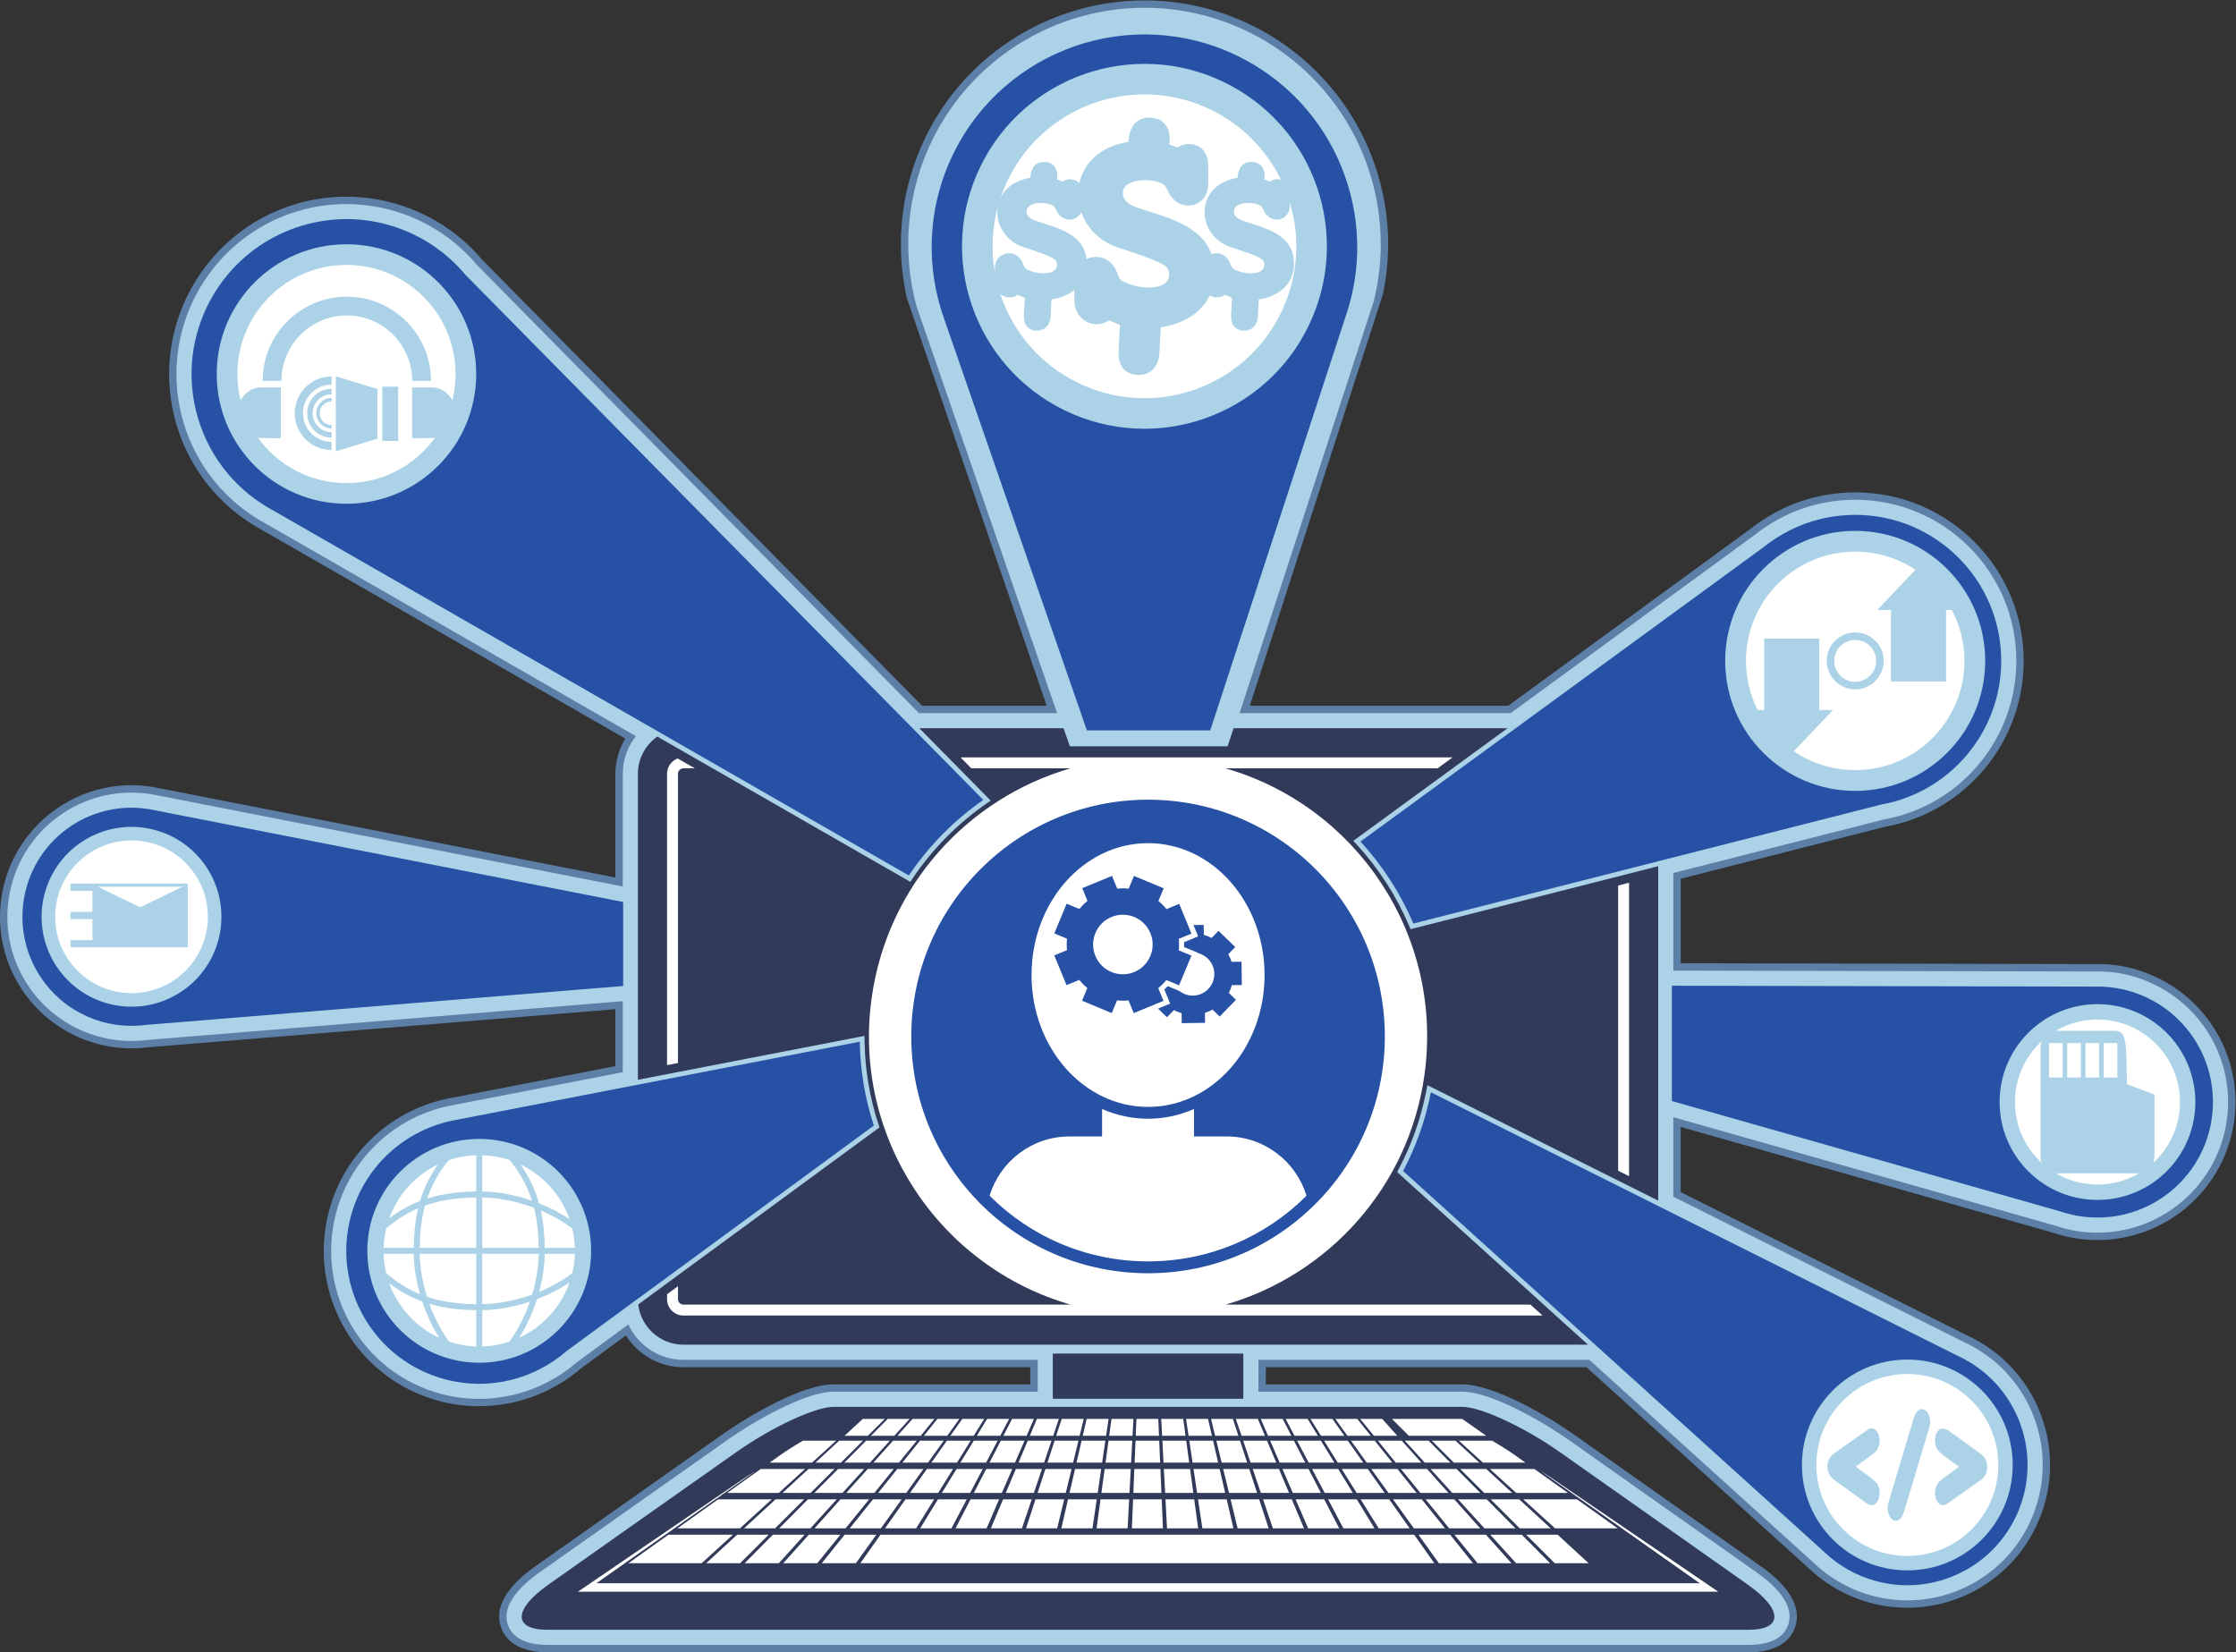 <?xml version="1.0" encoding="UTF-8" standalone="no"?>
<svg
   xmlns:dc="http://purl.org/dc/elements/1.1/"
   xmlns:cc="http://creativecommons.org/ns#"
   xmlns:rdf="http://www.w3.org/1999/02/22-rdf-syntax-ns#"
   xmlns:svg="http://www.w3.org/2000/svg"
   xmlns="http://www.w3.org/2000/svg"
   viewBox="0 0 1454.907 1075.067"
   height="1075.067"
   width="1454.907"
   xml:space="preserve"
   id="svg2"
   version="1.1"><rect x="0" y="0" width="1454.907" height="1075.067" fill="#333333" stroke="none"/><defs
     id="defs6" /><g
     transform="matrix(1.333,0,0,-1.333,0,1075.067)"
     id="g10"><g
       transform="scale(0.1)"
       id="g12"><path
         id="path14"
         style="fill:#5b7fa7;fill-opacity:1;fill-rule:evenodd;stroke:none"
         d="m 6178.77,1391.52 v -83.83 h 960.3 c 151.28,0 413.61,-153.09 537.57,-240.5 l 918.13,-647.299 c 34.65,-24.422 68.32,-51.629 97.58,-82.352 56.68,-59.5 100.45,-138.418 67.85,-221.629 C 8724.22,24.129 8623.54,0 8534.73,0 H 2672.85 c -88.71,0 -189.2,24.07 -225.14,115.742 -49.2,125.449 72.65,238.52 165.75,304.149 l 918.13,647.299 c 123.82,87.3 385.15,240.5 536.27,240.5 h 961.28 v 83.83 H 3336.09 c -115.51,0 -220.61,59.53 -280.74,155.23 l -220.76,-162 C 2646.2,1222.67 2385.7,1162.47 2145.34,1226 c -404.94,107.03 -646.69,522.47 -539.65,927.43 75.44,285.42 309.3,500.88 599.31,552.98 l 798.94,154.76 V 3139 L 724.641,2953.09 c -243.192,-31.41 -483.528,78.48 -618.649,283.2 -93.828,142.15 -127.051,315.76 -92.886,482.55 69.203,337.89 394.32,561.69 734.586,504.58 L 3003.94,3781.63 v 506.38 c 0,60.98 16.85,120.34 48.17,171.92 l -1770.2,1016.45 c -203.66,109.28 -354.211,293.73 -420.347,515.22 -136.528,457.21 124.828,940.92 581.917,1077.4 164.62,49.16 340.27,47.64 504.28,-3.24 158.22,-49.08 299.41,-142.14 406.15,-268.9 L 4500.68,4620.17 h 608.61 l -682.32,1988.8 c -59.83,262.98 -28.5,541.28 89.76,784.56 286.85,590.14 999.46,836.58 1589.61,549.72 490.87,-238.6 756.21,-782.05 644.16,-1314.1 L 6100.62,4620.17 h 1261.71 l 1184.13,864.84 c 145.44,114.82 323.99,176.66 509.3,176.66 454.22,0 822.48,-368.29 822.48,-822.48 0.01,-396.65 -283.86,-737.9 -674.1,-809.12 L 8203.97,3775.73 v -412.44 l 2053.13,-4.24 c 168.5,-2.74 334.7,-75.78 454.3,-193.87 131.9,-130.13 198.8,-301.26 200.4,-472.97 v -8.76 c -0.6,-170.12 -65.2,-340.14 -194.1,-470.77 -180.9,-183.3 -450.3,-247.31 -694.3,-165.33 l -1819.43,516.94 v -318.06 l 1397.4,-699.05 c 169.75,-78.1 300.18,-219.85 363.85,-395.56 C 10096.2,790.242 9908.89,390.16 9547.5,259.219 9301.22,170 9025.89,226.469 8834.83,404.738 L 7744.01,1391.52 H 6178.77 v 0" /><path
         id="path16"
         style="fill:#abd2e7;fill-opacity:1;fill-rule:evenodd;stroke:none"
         d="m 6142.76,1427.53 v -155.82 h 996.31 c 140.96,0 399.55,-151.26 516.83,-233.95 L 8574.03,390.469 C 8650.22,336.738 8768.34,235.32 8726.68,129.059 8696.77,52.75 8607.21,35.988 8534.73,35.988 H 2672.85 c -72.35,0 -161.76,16.711 -191.63,92.891 -41.69,106.301 76.79,207.871 152.98,261.59 l 918.14,647.301 c 117,82.5 374.73,233.94 515.52,233.94 h 997.28 v 155.82 H 3336.09 c -119.8,0 -221.95,70.83 -268.79,172.64 l -255.15,-187.23 c -180.13,-155.59 -427.31,-213.01 -657.61,-152.13 -385.81,101.97 -616.03,497.6 -514.05,883.42 71.97,272.27 295.02,477.2 571.35,526.84 l 828.1,160.41 v 346.57 L 720.855,2988.9 c -229.875,-30.02 -457.027,73.62 -584.82,267.22 -184.137,278.96 -106.976,655.71 171.988,839.85 127.93,84.45 282.524,117.2 433.7,91.97 l 1.011,-0.19 2297.206,-449.85 v 550.11 c 0,67.9 23.38,132.24 64.08,183.62 L 1299.39,5507.88 c -195.43,104.68 -339.874,281.52 -403.331,494.04 -131.063,438.91 118.811,901.52 557.711,1032.58 316.46,94.5 661.79,-9.61 873.5,-261.91 l 2158.34,-2188.4 h 674.27 l -686.89,1988.77 c -72.02,267.26 -45.8,554.03 76.12,804.83 278.31,572.57 968.93,811.4 1541.49,533.09 275.83,-134.08 485.26,-370.11 585.57,-659.87 73.66,-212.75 83.61,-441.07 29.07,-657.86 L 6050.97,4584.19 h 1323.1 l 1194.17,872.13 c 139.2,110.11 310.03,169.35 487.52,169.35 434.35,0 786.51,-352.16 786.51,-786.48 0,-380.02 -272.39,-706.39 -645.8,-773.92 L 8167.98,3803.72 v -476.38 l 2088.52,-4.29 c 159,-2.58 316.4,-71.75 429.7,-183.48 250.5,-247.33 253.2,-651.03 5.9,-901.61 -171.6,-173.78 -426.8,-234.22 -658,-156.21 l -1866.12,530.19 v -387.95 l 1417.81,-709.27 c 161.23,-74.01 285.12,-208.47 345.59,-375.37 124.22,-342.881 -53.25,-722.041 -396.14,-846.291 -234.03,-84.77 -494.83,-30.911 -676.25,138.382 L 7757.87,1427.53 H 6142.76 v 0" /><path
         id="path18"
         style="fill:#313a59;fill-opacity:1;fill-rule:evenodd;stroke:none"
         d="m 3336.09,1501.33 h 4415.3 l -931.56,842.7 8.5,16.09 c 62.65,118.77 107.41,246.06 133.3,377.81 l 5.95,30.17 1126.58,-563.56 v 1632.38 l -1208.89,-307.41 -7.87,18.45 c -61.65,144.45 -147.63,277.75 -253.75,393.51 l -17.67,19.3 752.5,549.58 H 6021.15 l -28.86,-88.27 h -770.07 l -30.62,88.27 h -703.99 l 348.27,-353.13 -22.79,-15.87 c -140.3,-97.76 -261.81,-220.89 -357.43,-362.7 l -12.18,-18.07 -1235.04,709.2 c -57.17,-40.35 -94.69,-106.86 -94.69,-181.77 V 2794.42 l 1105.93,214.2 0.48,-27.88 c 2.32,-136.81 25.03,-272.53 67.41,-402.64 l 5.25,-16.1 -1177.55,-864.12 c 12.89,-110.25 107.26,-196.55 220.82,-196.55 v 0 z M 2672.85,109.809 c 976.44,0 1954.18,0 2930.62,0 976.43,0 1954.17,0 2931.26,0 169.77,0 168.5,99.152 -3.24,220.332 C 8378.63,438 8225.18,546.02 8072.74,653.742 c -152.73,107.949 -305.98,215.637 -459.37,323.699 -171.88,121.089 -385.54,220.449 -474.3,220.449 -511.86,0 -1024.38,0 -1536.26,0 -511.21,0 -1023.73,0 -1534.95,0 -88.77,0 -301.12,-99.36 -472.99,-220.449 C 3441.48,869.379 3288.39,761.559 3135.48,653.742 2982.57,545.898 2829.61,438 2676.74,330.141 2505,208.961 2503.09,109.809 2672.85,109.809 v 0 z M 6068.96,1458.13 v -220.64 h -930 v 220.64 h 930 v 0" /><path
         id="path20"
         style="fill:#ffffff;fill-opacity:1;fill-rule:evenodd;stroke:none"
         d="m 4688.64,4368.07 h 894.07 c 13.04,0.17 26.14,0.17 39.24,0 h 1468.43 l -73.08,-53.38 H 5981.74 C 6623.51,4130.32 7048.3,3497.17 6953,2816.85 6876.13,2268.13 6482.35,1841.87 5982.55,1697 h 1488.17 l 59,-53.36 H 5625.3 c -13.11,-0.2 -26.28,-0.2 -39.47,0 H 3336.09 c -44.02,0 -80.04,36.01 -80.04,80.04 v 23.94 l 53.37,39.16 v -63.1 c 0,-14.68 12,-26.68 26.67,-26.68 h 1890.08 c -641.76,184.37 -1066.56,817.53 -971.25,1497.82 76.87,548.73 470.64,975.01 970.46,1119.87 h -484.11 l -52.63,53.38 z M 7951.88,3756.19 V 2324.05 l -53.37,26.69 v 1391.88 l 53.37,13.57 z M 3256.05,2866 v 1422.03 c 0,34.1 21.61,63.37 51.8,74.86 l 83.91,-48.2 h -55.67 c -14.67,0 -26.67,-12 -26.67,-26.67 V 2876.33 L 3256.05,2866 v 0" /><path
         id="path22"
         style="fill:#ffffff;fill-opacity:1;fill-rule:evenodd;stroke:none"
         d="m 8387.01,295.75 -809.57,552.211 c -14.92,10.18 -34.77,22.91 -57.77,36.93 L 8296.74,337.07 h -5385.3 l 777.49,548.071 C 3665.76,871 3645.77,858.172 3630.79,847.961 L 2821.15,295.75 h 5565.86 v 0" /><path
         id="path24"
         style="fill:#ffffff;fill-opacity:1;fill-rule:evenodd;stroke:none"
         d="m 7896.34,605.09 -198.7,141.492 H 7435.25 L 7590.62,605.09 h 305.72 z M 7653.86,777.762 7489.79,894.59 h -217.04 l 128.27,-116.828 h 252.84 z m -207.84,148 -47.58,33.867 c -25.8,18.359 -67.81,45.471 -114.84,73.101 h -162.52 l 117.44,-106.968 h 207.5 z m -308.79,213.328 h -342.76 l 82.74,-82.49 h 377.82 l -117.8,82.49 z m -147.99,-106.36 107.27,-106.968 h 124.45 l -116.2,106.968 H 6989.24 Z M 7127.8,894.59 7245,777.762 h 136.77 L 7254.84,894.59 H 7127.8 Z M 7276.27,746.582 7418.2,605.09 h 151.18 l -153.74,141.492 h -139.37 z m -418.9,286.148 97.17,-106.968 h 124.82 L 6973.34,1032.73 H 6857.37 Z M 6982.86,894.59 7088.99,777.762 H 7226.1 L 7110.26,894.59 h -127.4 z M 7117.29,746.582 7245.83,605.09 h 151.54 l -140.34,141.492 h -139.74 z m -370.36,392.508 h -107.44 l 67.06,-82.49 h 114.23 l -73.85,82.49 z m -20.98,-106.36 87,-106.968 h 125.01 l -95.79,106.968 h -116.22 z m 112.35,-138.14 95.04,-116.828 h 137.18 L 6965.88,894.59 H 6838.3 Z M 6958.69,746.582 7073.82,605.09 H 7225.2 L 7098.45,746.582 H 6958.69 Z M 6625.2,1139.09 h -107.01 l 59.14,-82.49 h 114 l -66.13,82.49 z m -30.77,-106.36 76.73,-106.968 h 125.08 l -85.78,106.968 h -116.03 z m 99.11,-138.14 83.84,-116.828 h 137.56 L 6821.23,894.59 H 6693.54 Z M 6799.76,746.582 6901.35,605.09 h 152.09 l -113.5,141.492 h -140.18 z m -295.87,392.508 h -107.15 l 51.45,-82.49 h 113.91 l -58.21,82.49 z m -40.8,-106.36 66.72,-106.968 h 124.65 l -75.51,106.968 h -115.86 z m 86.19,-138.14 72.89,-116.828 h 136.8 l -82.5,116.828 h -127.19 z m 92.32,-148.008 88.28,-141.492 h 151.09 l -99.95,141.492 H 6641.6 Z m -258.7,392.508 h -107.47 l 43.53,-82.49 h 114.35 l -50.41,82.49 z m -51.35,-106.36 56.5,-106.968 h 125.2 l -65.38,106.968 h -116.32 z m 72.96,-138.14 61.7,-116.828 h 137.49 l -71.41,116.828 h -127.78 z m 78.17,-148.008 74.72,-141.492 h 151.86 l -86.52,141.492 h -140.06 z m -221.56,392.508 h -106.95 l 35.66,-82.49 h 113.91 l -42.62,82.49 z m -60.96,-106.36 46.3,-106.968 h 124.89 l -55.3,106.968 h -115.89 z m 59.78,-138.14 50.62,-116.828 h 137.26 l -60.37,116.828 h -127.51 z m 64.12,-148.008 61.35,-141.492 h 151.62 l -73.09,141.492 h -139.88 z m -184.18,392.508 h -107.5 l 27.89,-82.49 h 114.38 l -34.77,82.49 z m -71.54,-106.36 36.21,-106.968 h 125.29 l -45.13,106.968 h -116.37 z m 46.76,-138.14 39.58,-116.828 h 137.61 l -49.3,116.828 H 6115.1 Z m 50.11,-148.008 47.97,-141.492 h 152.03 l -59.76,141.492 h -140.24 z m -147.16,392.508 h -106.68 l 20.06,-82.49 H 6045 l -26.95,82.49 z m -80.83,-106.36 26,-106.968 h 124.55 l -34.98,106.968 h -115.57 z m 33.58,-138.14 28.41,-116.828 h 136.94 L 6097.94,894.59 H 5970.8 Z m 35.99,-148.008 34.37,-141.492 h 151.47 l -46.28,141.492 h -139.56 z m -110,392.508 h -107.2 l 12.27,-82.49 h 114 l -19.07,82.49 z m -91.37,-106.36 15.93,-106.968 h 124.81 l -24.77,106.968 h -115.97 z m 20.56,-138.14 17.4,-116.828 h 137.12 l -27.1,116.828 h -127.42 z m 22.04,-148.008 21.06,-141.492 h 151.53 l -32.87,141.492 h -139.72 z m -72.26,392.508 h -107.48 l 4.36,-82.49 h 114.38 l -11.26,82.49 z m -101.85,-106.36 5.64,-106.968 h 125.28 l -14.57,106.968 h -116.35 z m 7.3,-138.14 6.21,-116.828 h 137.62 l -15.95,116.828 h -127.88 z m 7.85,-148.008 7.53,-141.492 h 152.01 l -19.31,141.492 h -140.23 z m -35.05,392.508 h -106.7 l -3.43,-82.49 h 113.62 l -3.49,82.49 z m -111.12,-106.36 -4.46,-106.968 h 124.62 l -4.53,106.968 h -115.63 z m -5.76,-138.14 -4.86,-116.828 h 137.07 l -4.96,116.828 h -127.25 z m -6.17,-148.008 -5.89,-141.492 h 151.61 l -6.03,141.492 h -139.69 z m 1.75,392.508 h -107.2 l -11.24,-82.49 h 114 l 4.44,82.49 z m -121.69,-106.36 -14.57,-106.968 h 124.82 l 5.71,106.968 H 5411.02 Z M 5392.2,894.59 5376.25,777.762 h 137.13 l 6.22,116.828 H 5392.2 Z M 5372,746.582 5352.68,605.09 h 151.53 l 7.51,141.492 H 5372 Z m 39.25,392.508 h -107 l -19.11,-82.49 h 114 l 12.11,82.49 z m -131.64,-106.36 -24.76,-106.968 h 125.08 l 15.71,106.968 h -116.03 z m -31.97,-138.14 -27.03,-116.828 h 137.57 l 17.17,116.828 H 5247.64 Z M 5213.39,746.582 5180.67,605.09 h 152.09 l 20.83,141.492 h -140.2 z m 76.57,392.508 h -107.5 l -26.88,-82.49 h 114.34 l 20.04,82.49 z m -142.15,-106.36 -34.86,-106.968 h 125.2 l 25.98,106.968 h -116.32 z m -45.03,-138.14 -38.06,-116.828 h 137.49 l 28.37,116.828 h -127.8 z M 5054.56,746.582 5008.44,605.09 h 151.84 l 34.36,141.492 h -140.08 z m 114.15,392.508 h -107.22 l -34.71,-82.49 h 114.05 l 27.88,82.49 z m -151.97,-106.36 -45.01,-106.968 h 124.91 l 36.13,106.968 h -116.03 z m -58.13,-138.14 -49.17,-116.828 h 137.24 l 39.43,116.828 h -127.5 z m -62.3,-148.008 -59.58,-141.492 h 151.71 l 47.73,141.492 h -139.86 z m 150.56,392.508 H 4940.2 l -42.6,-82.49 h 113.57 l 35.7,82.49 z m -161.59,-106.36 -55.24,-106.968 h 124.52 l 46.28,106.968 h -115.56 z m -71.34,-138.14 -60.33,-116.828 h 136.93 l 50.54,116.828 H 4813.94 Z M 4737.5,746.582 4664.43,605.09 h 151.45 l 61.18,141.492 H 4737.5 Z m 188.42,392.508 h -107.56 l -50.41,-82.49 h 114.47 l 43.5,82.49 z m -172.56,-106.36 -65.4,-106.968 h 125.47 l 56.41,106.968 h -116.48 z m -84.45,-138.14 -71.45,-116.828 h 137.93 l 61.6,116.828 H 4668.91 Z M 4578.4,746.582 4491.86,605.09 h 152.48 l 74.61,141.492 H 4578.4 Z m 225.7,392.508 h -106.97 l -58.27,-82.49 h 113.95 l 51.29,82.49 z M 4622,1032.73 4546.45,925.762 h 124.99 l 66.52,106.968 H 4622 Z m -97.57,-138.14 -82.49,-116.828 h 137.44 l 72.68,116.828 H 4524.43 Z M 4419.93,746.582 4320.02,605.09 h 151.92 l 88.04,141.492 h -140.05 z m 262.91,392.508 H 4575.6 l -66.01,-82.49 h 114.09 l 59.16,82.49 z m -192.35,-106.36 -85.65,-106.968 h 125 l 76.73,106.968 H 4490.49 Z M 4379.88,894.59 4286.29,777.762 h 137.44 l 83.76,116.828 H 4379.88 Z M 4261.32,746.582 4147.93,605.09 h 152.01 l 101.43,141.492 h -140.05 z m 299.74,392.508 h -106.73 l -73.88,-82.49 h 113.67 l 66.94,82.49 z m -201.99,-106.36 -95.83,-106.968 h 124.7 l 86.82,106.968 H 4359.07 Z M 4235.32,894.59 4130.64,777.762 h 137.2 l 94.8,116.828 H 4235.32 Z M 4102.71,746.582 3975.92,605.09 h 151.79 l 114.83,141.492 h -139.83 z m 337.36,392.508 h -107.02 l -81.79,-82.49 h 114.05 l 74.76,82.49 z M 4227.61,1032.73 4121.54,925.762 h 125.18 l 96.96,106.968 H 4227.61 Z M 4090.64,894.59 3974.81,777.762 h 137.74 L 4218.46,894.59 H 4090.64 Z M 3943.91,746.582 3803.62,605.09 H 3956 l 128.3,141.492 h -140.39 z m 374.86,392.508 h -107.21 l -89.48,-82.49 h 114.01 l 82.68,82.49 z M 4096.2,1032.73 3980.12,925.762 h 124.83 l 107.22,106.968 H 4096.2 Z M 3946.29,894.59 3819.47,777.762 H 3956.6 L 4073.7,894.59 H 3946.29 Z M 3785.63,746.582 3631.99,605.09 h 151.54 l 141.83,141.492 h -139.73 z m 133.61,286.148 c -46.99,-27.67 -88.91,-54.8 -114.62,-73.101 l -47.57,-33.867 h 206.76 l 117.34,106.968 H 3919.24 Z M 3713.26,894.59 3549.18,777.762 h 252.27 L 3929.61,894.59 H 3713.26 Z M 3505.41,746.582 3306.68,605.09 h 305.31 l 155.24,141.492 H 3505.41 Z M 3262.9,573.91 3067.36,434.68 h 357.66 l 152.77,139.23 H 3262.9 Z m 184.02,-139.23 h 165.82 l 139.54,139.23 H 3598.14 L 3446.92,434.68 Z m 187.76,0 h 166.8 l 126.26,139.23 H 3772.71 L 3634.68,434.68 Z m 188.55,0 h 166.16 l 113.02,139.23 H 3947.99 L 3823.23,434.68 Z m 188.12,0 h 166.43 l 99.81,139.23 h -154.64 l -111.6,-139.23 z m 188.37,0 h 2801.65 l -98.38,139.23 c -868.78,0 -1736.15,0 -2604.98,0 l -98.29,-139.23 z m 2824,0 h 166.38 l -111.66,139.23 h -154.71 l 99.99,-139.23 z m 188.74,0 h 165.41 l -124.74,139.23 h -153.95 l 113.28,-139.23 z m 188.11,0 h 165.82 l -138.11,139.23 h -154.14 l 126.43,-139.23 z m 188.58,0 h 165.37 l -151.28,139.23 h -153.76 l 139.67,-139.23 v 0" /><path
         id="path26"
         style="fill:#2651a5;fill-opacity:1;fill-rule:evenodd;stroke:none"
         d="M 3041.75,3252.24 713.008,3062.31 c -196.078,-26.26 -399.086,58.28 -515.367,234.45 -161.961,245.38 -94.34,575.62 151.043,737.58 116.836,77.13 252.894,102.16 380.871,80.75 L 3041.75,3662.3 v -410.06 0" /><path
         id="path28"
         style="fill:#2651a5;fill-opacity:1;fill-rule:evenodd;stroke:none"
         d="M 8160.88,2690.67 10056,2152.22 c 198.3,-67.57 426.5,-21.5 583.5,137.57 218.7,221.6 216.4,578.52 -5.2,797.22 -105.5,104.13 -241.7,158.11 -379,162.21 l -2094.42,4.32 v -562.87 0" /><path
         id="path30"
         style="fill:#2651a5;fill-opacity:1;fill-rule:evenodd;stroke:none"
         d="m 5305.33,4499.98 -692.95,1998.11 h 0.03 c -94.71,256.19 -88.86,549.13 39.99,814.21 250.74,515.83 872.15,730.73 1387.98,479.98 478.59,-232.62 698.06,-784.34 527,-1274.77 h 0.09 L 5907.59,4499.98 h -602.26 v 0" /><path
         id="path32"
         style="fill:#2651a5;fill-opacity:1;fill-rule:evenodd;stroke:none"
         d="m 6640.93,3957.29 1972.03,1440.26 c 121.61,96.58 275.47,154.28 442.8,154.28 393.62,0 712.68,-319.08 712.68,-712.66 0,-349.37 -252.13,-642.26 -587.57,-701.72 L 6898.96,3557.14 c -62.89,147.3 -150.36,282.66 -258.03,400.15 v 0 0" /><path
         id="path34"
         style="fill:#2651a5;fill-opacity:1;fill-rule:evenodd;stroke:none"
         d="M 4265.31,2570.86 2766.05,1470.64 c -156.81,-136.65 -376.41,-195.65 -592.65,-138.5 -346.49,91.6 -553.13,446.72 -461.54,793.22 66.62,252.06 272.73,430.07 513.51,473.13 l 1971.38,381.85 c 2.41,-141.62 26.16,-279.33 68.56,-409.48 v 0 0" /><path
         id="path36"
         style="fill:#2651a5;fill-opacity:1;fill-rule:evenodd;stroke:none"
         d="M 4799.71,4160.56 2272.59,6722.92 C 2084.77,6948.49 1773.95,7053.05 1474.9,6963.77 1074.81,6844.28 847.32,6423.11 966.781,6023 1026.9,5821.71 1163.42,5664.14 1335.18,5572.41 L 4436.25,3791.73 c 97.8,145.05 221.46,269.89 363.46,368.83 v 0 0" /><path
         id="path38"
         style="fill:#2651a5;fill-opacity:1;fill-rule:evenodd;stroke:none"
         d="M 6849.02,2349.21 8908.96,485.77 c 156.06,-145.918 386.48,-201.079 601.14,-123.309 304.74,110.418 462.28,446.961 351.86,751.739 -55.88,154.25 -169.73,270.77 -308.05,333.92 L 6984.62,2733.4 c -26.93,-137.06 -73.21,-265.95 -135.6,-384.19 v 0 0" /><path
         id="path40"
         style="fill:#abd2e7;fill-opacity:1;fill-rule:evenodd;stroke:none"
         d="m 9055.76,5473.79 c 350.5,0 634.62,-284.13 634.62,-634.6 0,-350.49 -284.12,-634.63 -634.62,-634.63 -350.47,0.01 -634.62,284.14 -634.62,634.63 0.01,350.47 284.14,634.6 634.62,634.6 v 0 0" /><path
         id="path42"
         style="fill:#ffffff;fill-opacity:1;fill-rule:evenodd;stroke:none"
         d="m 9055.76,4941.43 c 56.47,0 102.25,-45.78 102.25,-102.24 0,-56.46 -45.78,-102.26 -102.25,-102.26 -56.44,0 -102.22,45.8 -102.22,102.26 0,56.46 45.78,102.23 102.22,102.23 v 0.01 z m 0,430.92 c 108.71,0 209.83,-32.55 294.11,-88.44 -62.17,-65.44 -124.38,-130.71 -186.4,-196.25 l 66.84,0.01 v -348.7 h 268.95 v 348.7 h 28.32 c 39.16,-74.22 61.37,-158.75 61.37,-248.48 0,-294.46 -238.74,-533.19 -533.19,-533.19 -111.07,0 -214.22,34 -299.6,92.11 63.78,67.13 127.56,134.04 191.17,201.29 h -66.84 v 348.7 h -268.95 v -348.7 h -32.07 c -36.34,72.09 -56.86,153.54 -56.86,239.79 0,294.45 238.7,533.15 533.15,533.15 v 0.01 z m 0,-394.21 c 76.75,0 138.96,-62.24 138.96,-138.95 0,-76.74 -62.21,-138.94 -138.96,-138.94 -76.73,0 -138.92,62.2 -138.92,138.94 0,76.71 62.19,138.94 138.92,138.94 v 0.01 0" /><path
         id="path44"
         style="fill:#2651a5;fill-opacity:1;fill-rule:evenodd;stroke:none"
         d="m 5603.96,4161.6 c 638.31,0 1155.76,-517.44 1155.76,-1155.75 0,-638.31 -517.45,-1155.76 -1155.76,-1155.76 -638.31,0 -1155.76,517.45 -1155.76,1155.76 0,638.31 517.45,1155.75 1155.76,1155.75 v 0 z m 0,-212.15 c 314.11,0 568.75,-288.19 568.75,-643.71 0,-355.52 -254.64,-643.72 -568.75,-643.72 -314.12,0 -568.75,288.2 -568.75,643.72 0,355.52 254.63,643.7 568.75,643.7 v 0.01 z M 5453.5,3727.5 c 18.77,1.9 37.48,1.81 55.89,-0.11 l 25.82,62.05 145.03,-60.34 -25.82,-62.03 c 14.37,-11.71 27.62,-24.94 39.53,-39.59 l 62.07,25.6 59.9,-145.21 -62.11,-25.62 c 1.89,-18.76 1.82,-37.49 -0.12,-55.92 l 62.05,-25.81 -60.33,-145.02 -62.03,25.81 c -11.71,-14.36 -24.94,-27.62 -39.61,-39.5 l 25.61,-62.09 -145.22,-59.88 -25.6,62.09 c -18.77,-1.9 -37.5,-1.84 -55.91,0.11 l -25.81,-62.03 -145.02,60.33 25.81,62.04 c -14.37,11.7 -27.63,24.93 -39.5,39.58 l -62.1,-25.61 -59.88,145.22 62.12,25.62 c -1.9,18.75 -1.83,37.48 0.11,55.9 l -62.07,25.82 60.34,145.03 62.07,-25.82 c 11.69,14.36 24.92,27.61 39.57,39.49 l -25.62,62.11 145.23,59.89 25.6,-62.11 z m 372.07,-177.83 50.05,0.7 0.67,-48.68 c 12.91,-3.66 25.53,-8.65 37.66,-14.98 l 33.92,34.89 81.58,-79.36 -33.94,-34.89 c 6.66,-11.92 11.99,-24.4 16,-37.22 l 48.7,0.68 1.56,-113.79 -48.68,-0.68 c -3.68,-12.92 -8.65,-25.53 -14.98,-37.65 l 34.89,-33.93 -79.37,-81.6 -34.88,33.96 c -11.93,-6.66 -24.39,-12.01 -37.22,-16.02 l 0.68,-48.67 -113.79,-1.57 -0.68,48.69 c -12.91,3.65 -25.53,8.63 -37.65,14.97 l -33.95,-34.89 -43.38,42.2 59.1,24.38 -28.26,68.51 c 5.79,5.36 11.41,10.94 16.76,16.73 l 56.17,-23.36 c 41.85,-33.28 102.9,-30.05 140.97,9.08 40.57,41.69 39.66,108.38 -2.05,148.96 -13.77,13.4 -30.27,22.26 -47.69,26.64 l 0.5,1.16 -68.47,28.49 c 0.34,7.89 0.35,15.77 0.06,23.65 l 68.54,28.28 -22.82,55.32 z m -399.96,39.46 c 74.21,30.59 159.19,-4.76 189.82,-78.99 30.61,-74.22 -4.76,-159.21 -78.97,-189.83 -74.23,-30.6 -159.22,4.76 -189.83,78.98 -30.61,74.22 4.75,159.22 78.98,189.84 v 0 z m 402.71,-937.34 v -134.02 h 160.27 c 182.78,0 338.33,-122.42 388.76,-289.32 -197.91,-197.96 -471.34,-320.4 -773.39,-320.4 -302.05,0 -575.49,122.44 -773.41,320.4 50.43,166.9 205.99,289.32 388.77,289.32 h 160.27 v 134.02 c 143.81,-63.24 304.9,-63.25 448.73,0 v 0 0" /><path
         id="path46"
         style="fill:#abd2e7;fill-opacity:1;fill-rule:evenodd;stroke:none"
         d="m 2339.23,2505.84 c 301.71,0 546.29,-244.59 546.29,-546.29 0,-301.71 -244.58,-546.31 -546.29,-546.31 -301.71,0.01 -546.29,244.6 -546.29,546.31 0,301.7 244.58,546.29 546.29,546.29 v 0 0" /><path
         id="path48"
         style="fill:#ffffff;fill-opacity:1;fill-rule:evenodd;stroke:none"
         d="m 2353.84,2426.35 c 46.74,-1.43 91.76,-9.73 134.07,-23.92 54.02,-65.93 87.97,-132.19 109.02,-198.25 -80.5,27.87 -165.22,43.99 -243.09,45.03 v 177.14 z m 187.01,-45.4 c 111.24,-53.32 198.07,-149.39 239.26,-266.93 -44.74,30.26 -95.52,56.44 -148.95,77.48 -17.7,63.22 -45.92,126.48 -90.31,189.45 v 0 z m 252.67,-312.62 c 7.26,-30.35 11.52,-61.86 12.53,-94.17 h -147.22 c -0.81,60.11 -5.34,120.95 -18.9,182.23 56.45,-23.9 109.2,-53.73 153.59,-88.06 v 0 z m 12.53,-123.4 c -1,-32.33 -5.28,-63.83 -12.53,-94.17 -46.57,-36.04 -102.35,-67.09 -161.95,-91.57 16.91,62.44 26.57,125.98 27.35,185.74 h 147.13 z m -25.95,-139.87 c -41.95,-119.76 -131.31,-217.19 -245.57,-269.88 35.92,56.66 65.45,121.73 86.61,188.51 57.09,21.68 111.44,49.22 158.96,81.37 v 0 z M 2486.22,1516.1 c -41.81,-13.85 -86.26,-21.94 -132.38,-23.38 v 177.16 c 74.44,0.98 155.14,15.76 232.43,41.41 -24.81,-71.6 -59.1,-139.46 -100.05,-195.19 v 0 z m -161.59,-23.38 c -46.13,1.44 -90.57,9.54 -132.38,23.38 -38.98,53.04 -71.92,117.06 -96.39,184.86 72.05,-21.49 147.55,-29.92 228.77,-31 v -177.24 z m -180.72,42.47 c -112.99,52.09 -201.62,147.97 -244.15,265.9 52.58,-39.81 105.96,-68.44 161.2,-88.58 21.03,-63.22 49.15,-124 82.95,-177.32 v 0 z m -258.87,315.17 c -7.3,30.48 -11.61,62.11 -12.61,94.57 h 147.12 c 0.83,-63.32 11.64,-130.92 30.46,-196.91 -56.43,23.14 -110.96,56.14 -164.97,102.34 v 0 z m -12.61,123.8 c 1,32.46 5.31,64.09 12.61,94.57 51.15,43.75 102.75,75.66 156,98.56 -15.51,-64.96 -20.55,-129.45 -21.41,-193.13 h -147.2 z m 27.33,143.82 c 41.73,115.74 127.87,210.25 237.86,262.97 -41.82,-59.32 -69.26,-118.86 -87.07,-178.3 -51.55,-19.89 -101.52,-47.36 -150.79,-84.67 v 0 z m 290.81,284.45 c 42.3,14.2 87.32,22.49 134.06,23.92 v -177.23 c -85.3,-1.15 -164.29,-10.38 -239.61,-34.36 21.27,62.56 54.41,125.27 105.55,187.67 v 0 z m -141.71,-428.27 h 275.77 v 245.74 c -89.74,-1.23 -171.91,-11.52 -250.12,-39.44 -18.87,-68.94 -24.71,-137.97 -25.65,-206.3 v 0 z m 557.96,195.43 c -83.12,31.05 -172.08,49.28 -252.98,50.4 v -245.83 h 275.77 c -0.88,64.74 -6.18,130.1 -22.79,195.43 v 0 z m 22.88,-224.66 H 2353.84 V 1699.1 c 77.88,1.06 163.21,17.99 243.64,46.95 19.88,66.58 31.34,135.02 32.22,198.88 v 0 z m -545.38,-209.71 c 75.26,-25.38 154.31,-34.86 240.31,-36.03 v 245.74 h -275.86 c 0.93,-67.31 13.62,-139.76 35.55,-209.71 v 0 0" /><path
         id="path50"
         style="fill:#abd2e7;fill-opacity:1;fill-rule:evenodd;stroke:none"
         d="m 1691.21,6872.67 c 349.77,0 633.32,-283.54 633.32,-633.31 0,-349.78 -283.55,-633.31 -633.32,-633.31 -349.76,0 -633.31,283.53 -633.31,633.31 0,349.77 283.55,633.31 633.31,633.31 v 0 0" /><path
         id="path52"
         style="fill:#ffffff;fill-opacity:1;fill-rule:evenodd;stroke:none"
         d="m 1692.93,6616.8 c 226.88,0 410.81,-183.91 410.81,-410.81 h -91.65 c 0,176.29 -142.89,319.17 -319.16,319.17 -176.28,0.01 -319.18,-142.88 -319.18,-319.17 h -91.64 c 0,226.9 183.93,410.81 410.82,410.81 v 0 z m -1.72,155.06 c 294.09,0 532.5,-238.43 532.5,-532.5 0,-44.11 -5.39,-86.94 -15.5,-127.9 -20.36,35.94 -57.4,62.54 -99.87,62.54 h -96.62 v -247.62 l 99.92,0.53 c 4.02,0.31 7.98,0.83 11.88,1.51 -96.68,-134.19 -254.28,-221.56 -432.31,-221.56 -178.02,0.01 -335.62,87.37 -432.3,221.56 3.9,-0.68 7.86,-1.21 11.89,-1.51 l 99.91,-0.53 V 6174 h -96.63 c -42.46,0 -79.5,-26.6 -99.86,-62.54 -10.1,40.97 -15.5,83.79 -15.5,127.9 0,294.08 238.41,532.5 532.49,532.5 v 0 z m -252.36,-723.9 c 0,99.2 80.41,179.58 179.59,179.58 v -40.05 c -77.06,0 -139.52,-62.45 -139.52,-139.53 0,-77.05 62.46,-139.53 139.52,-139.53 v -40.05 c -99.18,0 -179.59,80.41 -179.59,179.58 v 0 z m 427.22,129.58 h 77.51 v -264.91 h -77.51 v 264.91 z m -226.86,50.73 c 33.8,-10.37 67.63,-20.71 101.43,-31.04 33.8,-10.31 67.65,-20.67 101.47,-30.98 0,-40.41 0,-80.85 0,-121.23 0,-40.39 0,-80.77 0,-121.14 -33.82,-10.35 -67.67,-20.71 -101.47,-31.03 -33.8,-10.32 -67.63,-20.67 -101.43,-30.95 0,61.04 0,122.1 0,183.14 0,61.04 0,122.14 0,183.23 v 0 z m -95.25,-180.31 c 0,41.15 33.35,74.49 74.48,74.49 v -16.6 c -31.96,0 -57.87,-25.92 -57.87,-57.89 0,-31.96 25.91,-57.87 57.87,-57.87 v -16.61 c -41.13,0 -74.48,33.35 -74.48,74.48 v 0 z m -44.62,0 c 0,65.8 53.32,119.12 119.1,119.12 v -26.59 c -51.1,0 -92.53,-41.42 -92.53,-92.53 0,-51.1 41.43,-92.52 92.53,-92.52 v -26.59 c -65.78,0 -119.1,53.33 -119.1,119.11 v 0 0" /><path
         id="path54"
         style="fill:#abd2e7;fill-opacity:1;fill-rule:evenodd;stroke:none"
         d="m 9310.17,1428.74 c 284.12,0 514.45,-230.34 514.45,-514.459 0,-284.121 -230.33,-514.461 -514.45,-514.461 -284.12,0 -514.47,230.34 -514.47,514.461 0,284.119 230.34,514.459 514.47,514.459 v 0 0" /><path
         id="path56"
         style="fill:#ffffff;fill-opacity:1;fill-rule:evenodd;stroke:none"
         d="m 9310.17,1358.35 c 245.25,0 444.06,-198.82 444.06,-444.069 0,-245.242 -198.82,-444.062 -444.06,-444.062 -245.25,0 -444.07,198.82 -444.07,444.062 0.01,245.249 198.81,444.069 444.07,444.069 v 0 z m -14.24,-666.248 c -28.17,-98.43 -99.88,-35.922 -77.11,41.66 l 120.7,402.738 c 30.58,100.29 99.68,32.22 77.69,-40.05 L 9295.93,692.102 Z m -340.01,280.988 165.1,116.4 c 50.02,23.39 80.53,-78.93 22.84,-120.51 l -85.76,-63.191 c 21.63,-15.937 94.16,-64.078 106.39,-85.18 26.94,-46.32 -0.46,-133.339 -55.6,-91.449 l -155.37,112.082 c -46.5,32.867 -44.04,102.117 2.4,131.848 v 0 z M 9663.77,837.289 9499.73,721.68 c -51.06,-24.43 -80.76,79.34 -22.8,121 l 85.49,62.781 c -20.47,15.199 -94.72,65.539 -106.41,85.211 -23.99,40.318 -6.61,129.788 54.17,92.128 l 156.75,-113.241 c 48.15,-33.68 42.13,-105.278 -3.17,-132.27 h 0.01 v 0" /><path
         id="path58"
         style="fill:#abd2e7;fill-opacity:1;fill-rule:evenodd;stroke:none"
         d="m 4785.61,7252.04 c 214.97,442.27 747.77,626.51 1190.02,411.53 442.27,-214.97 626.53,-747.77 411.55,-1190.02 -214.97,-442.27 -747.79,-626.54 -1190.04,-411.56 -442.26,214.97 -626.51,747.78 -411.53,1190.05 v 0 0" /><path
         id="path60"
         style="fill:#abd2e7;fill-opacity:1;fill-rule:evenodd;stroke:none"
         d="m 883.715,3223.76 c -202.293,-133.52 -474.531,-77.79 -608.051,124.52 -133.523,202.28 -77.773,474.53 124.524,608.05 202.289,133.52 474.523,77.78 608.052,-124.52 133.52,-202.29 77.77,-474.53 -124.525,-608.05 v 0 0" /><path
         id="path62"
         style="fill:#abd2e7;fill-opacity:1;fill-rule:evenodd;stroke:none"
         d="m 9902.71,2345.78 c 187.79,-185.34 490.29,-183.38 675.69,4.41 185.3,187.81 183.3,490.3 -4.5,675.66 -187.8,185.35 -490.3,183.36 -675.63,-4.43 -185.34,-187.79 -183.37,-490.29 4.44,-675.64 v 0 0" /><path
         id="path64"
         style="fill:#ffffff;fill-opacity:1;fill-rule:evenodd;stroke:none"
         d="m 847.27,3278.98 c -171.797,-113.4 -402.997,-66.05 -516.391,105.74 -113.399,171.8 -66.043,403 105.746,516.4 171.809,113.4 403.004,66.04 516.398,-105.75 113.387,-171.8 66.047,-403 -105.753,-516.4 v 0.01 z m -396,473.13 H 916.664 V 3441.08 H 344.41 v 35.25 h 106.86 v 102.64 H 344.41 v 35.25 h 106.86 v 102.63 H 344.41 v 35.26 h 106.86 z m 232.695,-115.82 103.476,50.23 103.465,50.2 H 477.027 l 103.465,-50.2 103.473,-50.23 v 0" /><path
         id="path66"
         style="fill:#ffffff;fill-opacity:1;fill-rule:evenodd;stroke:none"
         d="m 9955.39,2399.16 c 3.54,-3.5 7.13,-6.87 10.74,-10.2 -3.86,10.2 -6.01,21.42 -6.01,33.18 v 527.34 c 0,11.8 2.17,23.04 6.04,33.24 -4.91,-4.51 -9.75,-9.18 -14.5,-13.98 -156.26,-158.32 -154.59,-413.32 3.72,-569.58 h 0.01 z m 79.51,-61.08 c 125.3,-73.42 281.7,-73.28 406.8,0 h -406.8 z m 475.5,50.81 c 5,4.52 9.8,9.17 14.6,14 156.2,158.32 154.6,413.33 -3.8,569.58 -132.5,130.83 -332.8,150.91 -486.2,61.08 h 285.9 c 61.4,0 57.1,-50.21 61.4,-260.85 l 134.2,-50.2 v -300.36 c 0,-11.78 -2.2,-23.03 -6.1,-33.25 v 0 z m -419.8,584.82 h 66.8 v -168.15 h -66.8 v 168.15 z m 177.9,0 h 66.8 v -168.15 h -66.8 v 168.15 z m -89,0 h 66.9 v -168.15 h -66.9 v 168.15 z m -177.9,0 h 66.9 v -168.15 h -66.9 v 168.15 0" /><path
         id="path68"
         style="fill:#ffffff;fill-opacity:1;fill-rule:evenodd;stroke:none"
         d="m 4919.63,7186.89 c 178.99,368.24 622.6,521.64 990.84,342.65 155.17,-75.42 272.19,-197.84 342.27,-341.81 -19.2,5.33 -40.54,1.16 -54.63,-8.64 l -26.14,9.5 1.01,13.06 c 1.64,42.8 -21.47,72.82 -64.85,72.82 -48.3,0 -64.12,-36.35 -67.46,-77.57 -212.34,-34.05 -204.3,-280.08 -34.16,-337.69 31.38,-10.62 135.26,-42.51 155.33,-61.95 7.11,-6.89 9.48,-14.94 9.48,-24.75 0,-50.55 -84.22,-47.83 -129.28,-30.13 -24.18,9.51 -28.8,12.45 -33.68,27.43 -17.61,53.85 -60.93,67.45 -94.82,54.83 -50.25,141.21 -218.71,179.26 -359.18,226.01 -32.97,10.97 -73.95,31.53 -73.95,71.25 0.01,70.51 129.69,73.74 182.7,51.13 23.89,-10.19 27.24,-18.11 36.17,-38.07 52.18,-116.78 198.29,-84.81 198.29,30.75 v 88.15 c 0,115.65 -102.06,124.6 -149.68,91.49 l -39.85,14.49 1.51,19.92 c 2.5,65.31 -32.73,111.11 -98.93,111.11 -73.67,0.01 -97.82,-55.48 -102.91,-118.35 -141.32,-22.66 -218.63,-106.86 -239.37,-201.89 -21.8,25.28 -60.39,23.45 -81.95,8.46 l -26.12,9.5 1,13.05 c 1.65,42.81 -21.47,72.83 -64.86,72.83 -48.28,0 -64.11,-36.35 -67.45,-77.57 -75.94,-12.17 -123.69,-51.47 -145.91,-99.56 10.1,30.21 22.27,60.12 36.58,89.55 v 0 z m 1376.59,-110.43 c 51.85,-172.08 41.67,-363.39 -43.09,-537.77 -179,-368.23 -622.61,-521.64 -990.85,-342.65 -187.38,91.08 -319.08,250.68 -379.72,434 24.44,-20.54 60.69,-21.71 85.15,-3.92 l 34.42,-15.27 -4.28,-80.42 c -0.55,-20.86 0.91,-42.94 15.13,-59.51 27.19,-31.65 111.17,-32.65 115.51,51.39 l 4.2,81.29 c 42.29,6.15 81.42,21.49 111.64,45.76 v -46.21 c 0,-112.9 108.96,-145.8 169.95,-101.43 l 52.49,-23.3 -6.52,-122.71 c -0.84,-31.82 1.39,-65.49 23.09,-90.75 41.45,-48.28 169.58,-49.85 176.21,78.37 l 6.41,124.02 c 104.96,15.26 197.17,67.69 238.85,155.4 23.53,-13.21 53.46,-12.01 74.61,3.37 l 34.43,-15.27 -4.28,-80.43 c -0.55,-20.85 0.91,-42.93 15.13,-59.5 27.18,-31.65 111.16,-32.65 115.51,51.39 l 4.18,81.29 c 93.78,13.63 172.06,72.48 172.06,173.55 0,143.92 -135.61,172.3 -245.2,208.76 -21.61,7.2 -48.48,20.68 -48.48,46.7 0,46.25 85.01,48.35 119.77,33.53 15.66,-6.68 17.85,-11.88 23.7,-24.97 34.21,-76.53 129.98,-55.57 129.98,20.17 v 15.12 z m -1439.9,-342.55 c -18.61,104.82 -14.78,214.26 13.95,320.96 -12.14,-78.08 32.43,-164.46 124.53,-195.66 31.38,-10.62 135.26,-42.52 155.32,-61.97 7.1,-6.87 9.49,-14.92 9.49,-24.73 0,-50.55 -84.22,-47.83 -129.28,-30.12 -24.19,9.5 -28.8,12.44 -33.69,27.42 -30.8,94.22 -140.32,65.29 -140.32,-11.89 v -24.01 z m 421.41,295.35 c -22.42,-47.87 -94.49,-52.33 -123.2,11.91 -5.85,13.1 -8.05,18.28 -23.71,24.97 -34.74,14.82 -119.75,12.71 -119.75,-33.53 0,-26.02 26.85,-39.51 48.46,-46.7 103.48,-34.41 230.13,-61.68 243.93,-185.75 52.87,26.26 126.28,8.5 154.95,-79.24 7.47,-22.82 14.49,-27.32 51.38,-41.79 68.75,-27.01 197.22,-31.17 197.22,45.92 0,14.98 -3.61,27.25 -14.46,37.74 -30.62,29.67 -189.08,78.33 -236.94,94.54 -90.94,30.81 -151.47,96.88 -177.88,171.92 v 0.01 0" /></g></g></svg>